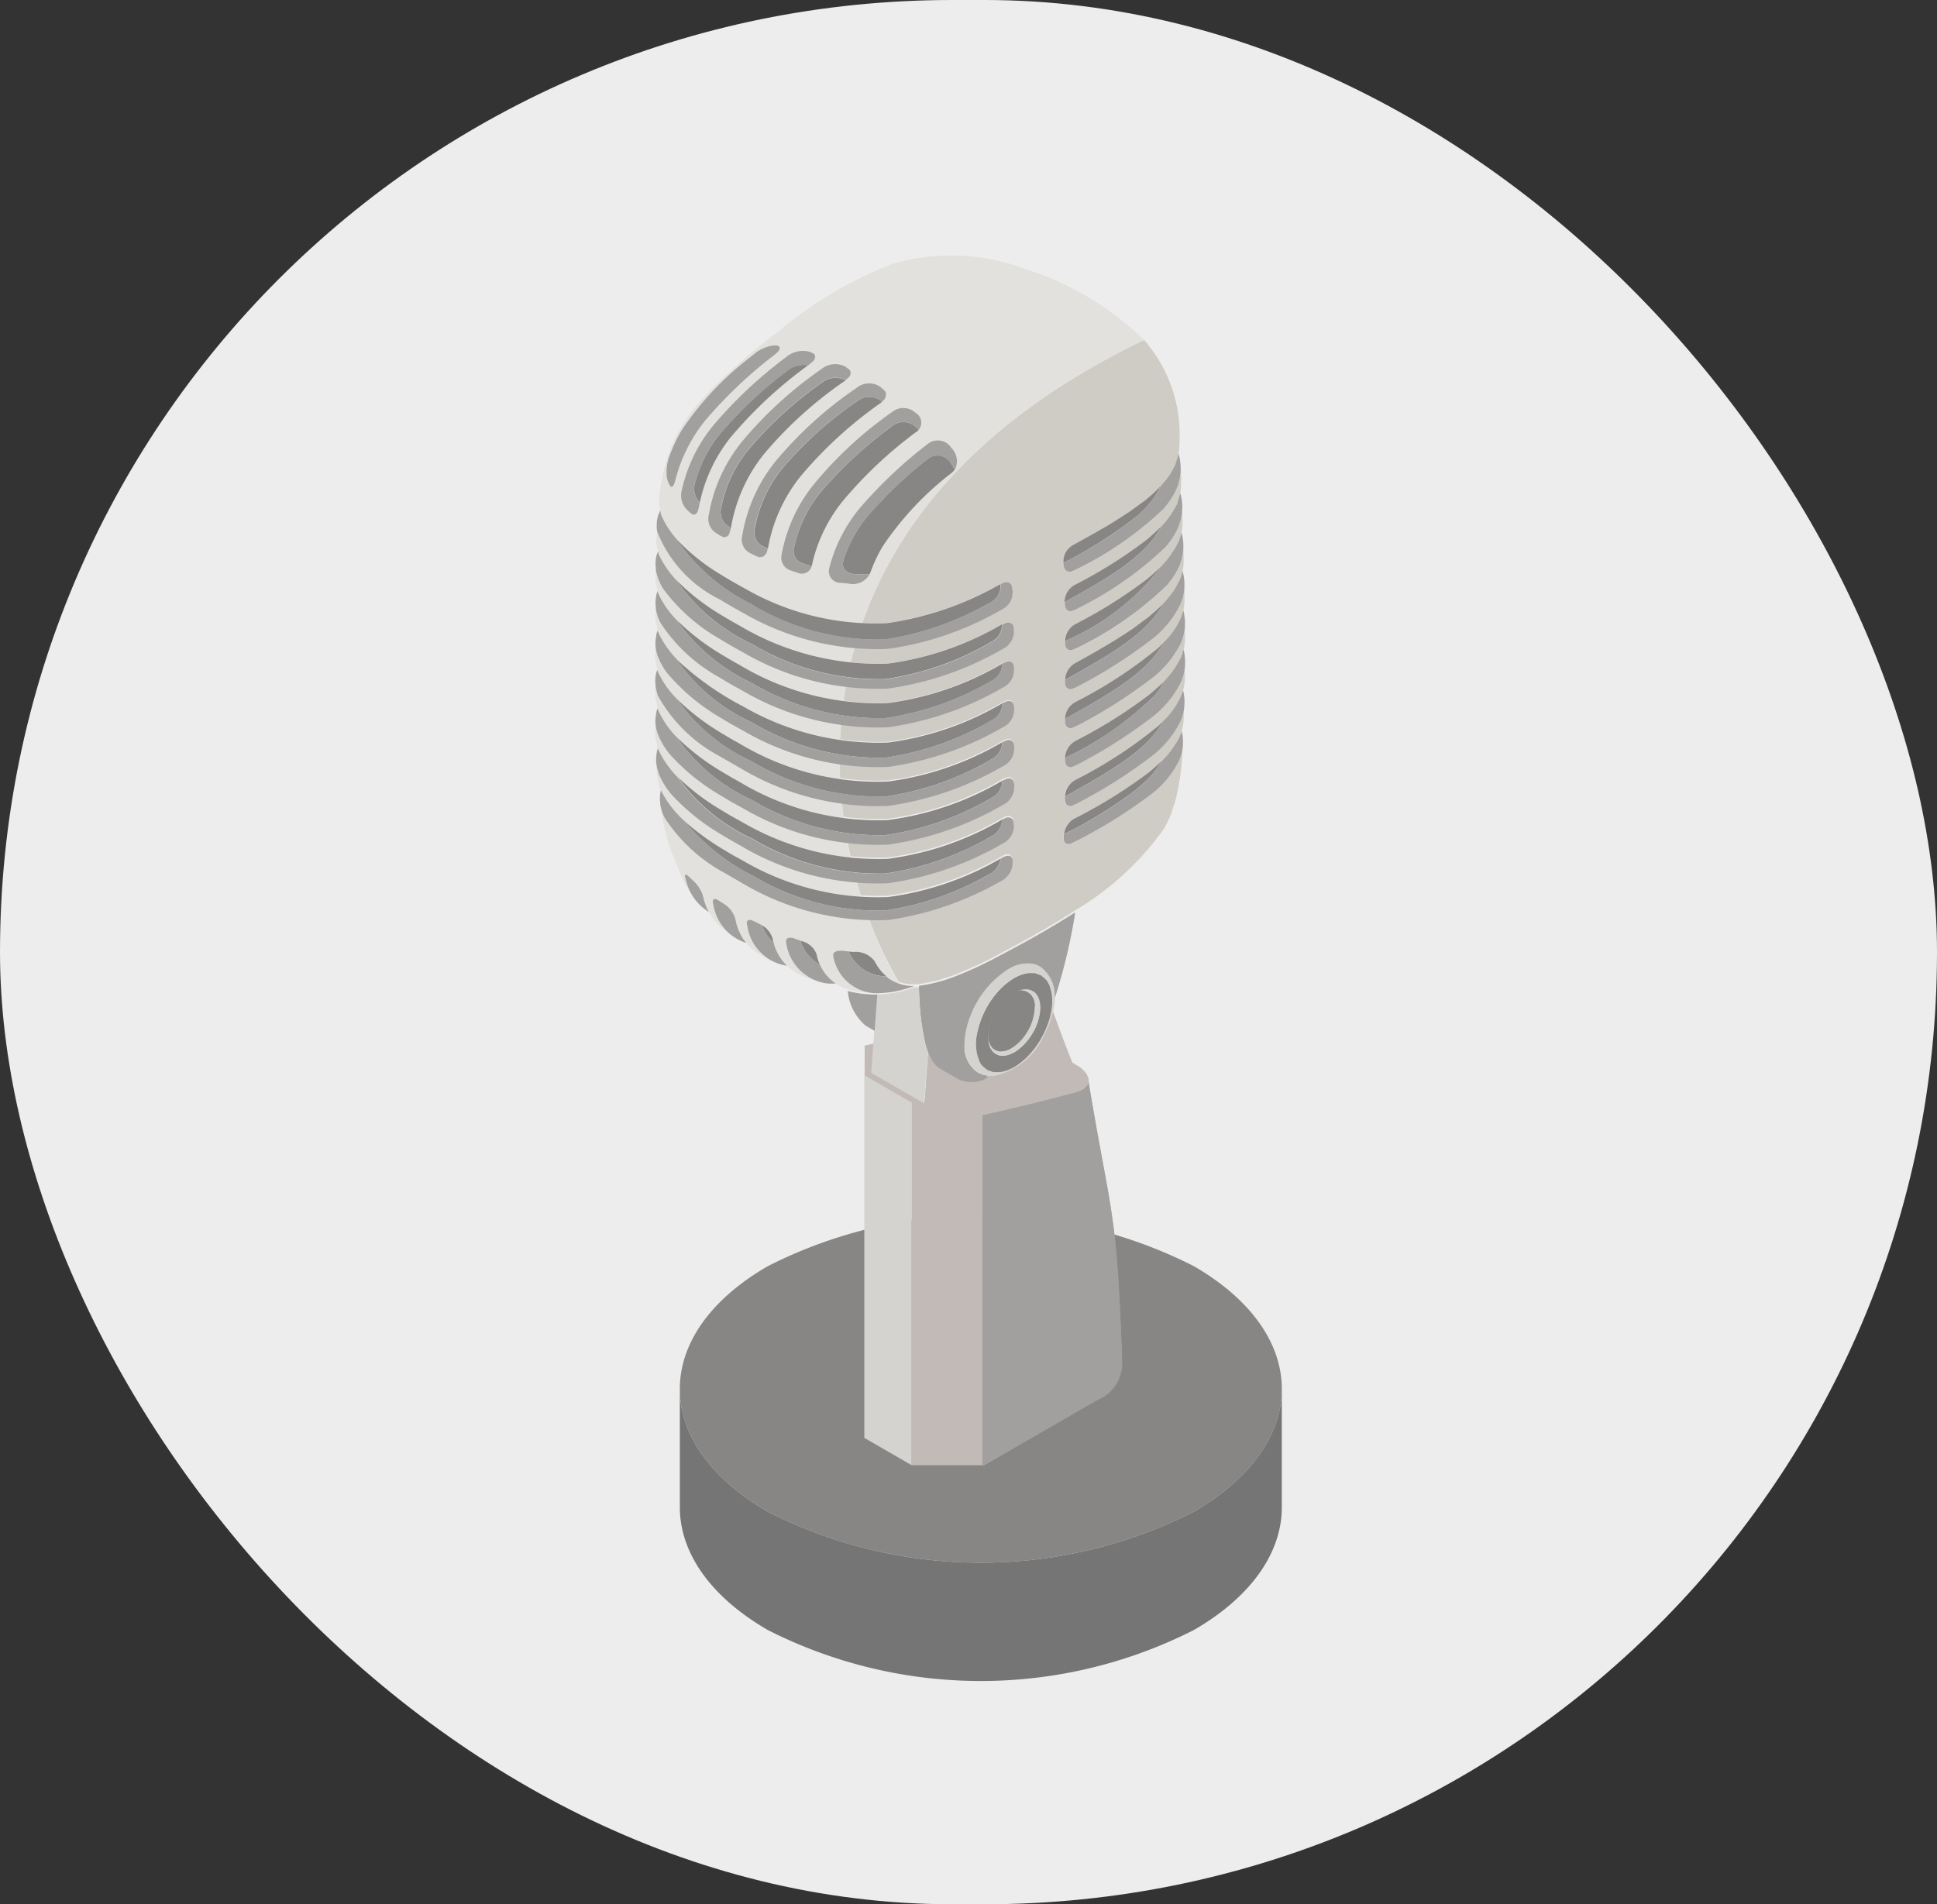 <svg xmlns="http://www.w3.org/2000/svg" width="60" height="59"><rect width="100%" height="100%" fill="#333333" stroke="none"/><defs><clipPath id="a"><path data-name="長方形 26372" fill="none" d="M0 0h19.412v44.167H0z"/></clipPath></defs><g data-name="グループ 61555" transform="translate(-2432 -140)"><rect data-name="長方形 26361" width="60" height="59" rx="29.5" transform="translate(2432 140)" fill="#ededed"/><g data-name="グループ 61763"><g data-name="グループ 61762" transform="translate(2452.294 147.916)" clip-path="url(#a)"><path data-name="パス 51265" d="M16.681 38.924c3.641-2.1 3.641-5.51 0-7.613a14.572 14.572 0 00-13.186 0c-3.641 2.1-3.641 5.51 0 7.613a14.572 14.572 0 0013.186 0" fill="#878685"/><path data-name="パス 51266" d="M.765 35.068v3.666c-.022 1.394.888 2.792 2.73 3.856a14.572 14.572 0 0013.186 0c1.8-1.038 2.709-2.4 2.73-3.757v-3.666c-.022 1.361-.932 2.718-2.73 3.757a14.572 14.572 0 01-13.186 0C1.653 37.86.742 36.462.765 35.068" fill="#757576"/><path data-name="パス 51267" d="M13.365 25.676l.042-.095v-.1c.719 4.36.894 3.932 1.06 8.846h-.002a1.2 1.2 0 01-.741 1.081l-3.583 2.068V26.588q1.448-.322 2.881-.705a.855.855 0 00.266-.123z" fill="#a2a09f"/><path data-name="パス 51268" d="M8.451 24.643a43.464 43.464 0 01-.06-.177 7.388 7.388 0 01-.189-1.255 12.352 12.352 0 01-.028-.584 4.8 4.8 0 001.032-.258 11.834 11.834 0 001.253-.562c.013 0 .01 0 .046-.026.766-.4 1.653-.878 2.5-1.428a17.476 17.476 0 01-.628 2.622 1.1 1.1 0 00-.476-1l-.134-.058a1.1 1.1 0 00-.829.154 2.936 2.936 0 00-1.175 1.456 2.566 2.566 0 00-.183.892.971.971 0 00.4.884.8.8 0 00.353.107 1 1 0 01-.931.08l-.608-.351-.1-.076-.108-.133a1.721 1.721 0 01-.137-.287" fill="#a2a09f"/><path data-name="パス 51269" d="M10.315 24.173a.854.854 0 00.07.386l.067.1.087.074.1.046a.55.55 0 00.246 0 .965.965 0 00.273-.117 1.7 1.7 0 00.5-.524 1.724 1.724 0 00.276-.865.9.9 0 00-.046-.286.521.521 0 00-.134-.2l-.1-.06-.111-.031a.709.709 0 00-.392.088l-.029.018a1.558 1.558 0 00-.489.464 1.911 1.911 0 00-.3.694c-.011.084-.02.151-.024.212m1.97-1.346l.019.236a2.178 2.178 0 01-.083.549 2.94 2.94 0 01-.451.9s-.056.077-.211.248a2.17 2.17 0 01-.434.346 1.258 1.258 0 01-.434.155h-.211l-.189-.068c-.184-.155-.137-.108-.213-.213a1.332 1.332 0 01-.112-.809 2.754 2.754 0 01.725-1.436 2.175 2.175 0 01.434-.346 1.256 1.256 0 01.434-.155h.211l.188.068c.188.158.172.133.263.31z" fill="#878685"/><path data-name="パス 51270" d="M11.13 22.802a.443.443 0 01.625.47 1.555 1.555 0 01-.272.809 1.42 1.42 0 01-.483.46.612.612 0 01-.365.074l-.1-.035-.085-.064a.562.562 0 01-.135-.345c0-.06.013-.127.024-.211a1.913 1.913 0 01.3-.694 1.558 1.558 0 01.489-.464" fill="#878685"/><path data-name="パス 51271" d="M10.688 25.259a1.259 1.259 0 00.434-.155 2.175 2.175 0 00.434-.346c.155-.171.211-.248.211-.248a2.939 2.939 0 00.451-.9 2.177 2.177 0 00.083-.549l-.019-.236-.063-.217c-.09-.177-.075-.152-.263-.31l-.188-.068h-.211a1.256 1.256 0 00-.434.155 2.177 2.177 0 00-.434.346 2.753 2.753 0 00-.725 1.436 1.332 1.332 0 00.112.809c.076.106.029.058.213.213l.189.068zm1.309-1.011a2.179 2.179 0 01-1.5 1.167h-.156a.8.8 0 01-.353-.107.971.971 0 01-.4-.884 2.566 2.566 0 01.183-.892 2.936 2.936 0 011.179-1.467 1.1 1.1 0 01.829-.154l.134.058a1.1 1.1 0 01.476 1 2.9 2.9 0 01-.055.448 3.036 3.036 0 01-.324.824" fill="#d5d3d0"/><path data-name="パス 51272" d="M10.449 24.517l.085.064.1.035a.612.612 0 00.365-.074 1.421 1.421 0 00.483-.46 1.554 1.554 0 00.275-.808.442.442 0 00-.625-.47l.029-.019a.709.709 0 01.392-.088l.111.031.1.06a.52.52 0 01.134.2.9.9 0 01.046.286 1.725 1.725 0 01-.276.865 1.7 1.7 0 01-.5.524.963.963 0 01-.273.117.55.55 0 01-.246 0l-.1-.046-.087-.074-.067-.1a.854.854 0 01-.07-.386.562.562 0 00.135.345" fill="#d5d3d0"/><path data-name="パス 51273" d="M13.371 25.372a.894.894 0 00-.322-.291l-.124-.072q-.316-.787-.6-1.585a3.036 3.036 0 01-.324.824 2.179 2.179 0 01-1.5 1.167h-.156a1 1 0 01-.931.08l-.608-.351-.1-.076-.108-.133a1.716 1.716 0 01-.137-.287l-.114 1.587-1.637-.945.063-.875-.282.065v.885l1.464.845.386.067 1.811.316q1.448-.322 2.881-.705a.853.853 0 00.266-.123l.081-.083.042-.095v-.1z" fill="#c2bab6"/><path data-name="パス 51274" d="M10.139 26.588V37.48h-2.2V26.205l.386.067z" fill="#c2bab6"/><path data-name="パス 51275" d="M7.943 26.204v11.275l-1.464-.845V25.359z" fill="#d5d3d0"/><path data-name="パス 51276" d="M13.365 25.716l.042-.095v-.1c.719 4.36.894 3.932 1.06 8.846h-.002a1.2 1.2 0 01-.741 1.081l-3.583 2.068V26.628q1.448-.322 2.881-.705a.852.852 0 00.266-.123z" fill="#a2a09f"/><path data-name="パス 51277" d="M8.451 24.683a43.464 43.464 0 01-.06-.177 7.388 7.388 0 01-.189-1.255 12.352 12.352 0 01-.028-.584 4.8 4.8 0 001.032-.258 11.822 11.822 0 001.253-.562c.013 0 .01 0 .046-.026.766-.4 1.653-.878 2.5-1.428a17.476 17.476 0 01-.628 2.622 1.1 1.1 0 00-.476-1l-.134-.058a1.1 1.1 0 00-.829.154 2.936 2.936 0 00-1.179 1.467 2.566 2.566 0 00-.183.892.971.971 0 00.4.884.8.8 0 00.353.107 1 1 0 01-.931.08l-.608-.351-.1-.076-.108-.133a1.721 1.721 0 01-.137-.287" fill="#a2a09f"/><path data-name="パス 51278" d="M10.315 24.213a.853.853 0 00.07.386l.067.1.087.074.1.046a.549.549 0 00.246 0 .964.964 0 00.273-.117 1.7 1.7 0 00.5-.524 1.724 1.724 0 00.276-.865.9.9 0 00-.046-.286.52.52 0 00-.134-.2l-.1-.06-.111-.031a.709.709 0 00-.392.088l-.029.019a1.556 1.556 0 00-.489.464 1.911 1.911 0 00-.3.694c-.011.084-.02.151-.024.212m1.97-1.346l.019.236a2.178 2.178 0 01-.083.549 2.941 2.941 0 01-.451.9s-.056.077-.211.248a2.175 2.175 0 01-.434.346 1.261 1.261 0 01-.434.155h-.211l-.189-.068c-.184-.155-.137-.108-.213-.213a1.332 1.332 0 01-.112-.809 2.754 2.754 0 01.725-1.436 2.178 2.178 0 01.434-.346 1.257 1.257 0 01.434-.155h.211l.188.068c.188.158.172.133.263.31z" fill="#878685"/><path data-name="パス 51279" d="M11.13 22.843a.443.443 0 01.625.47 1.555 1.555 0 01-.272.809 1.421 1.421 0 01-.483.46.612.612 0 01-.365.074l-.1-.035-.085-.064a.562.562 0 01-.135-.345c0-.06.013-.127.024-.211a1.913 1.913 0 01.3-.694 1.558 1.558 0 01.489-.464" fill="#878685"/><path data-name="パス 51280" d="M13.371 25.412a.894.894 0 00-.322-.291l-.124-.072q-.316-.788-.6-1.585a3.036 3.036 0 01-.324.824 2.18 2.18 0 01-1.5 1.167h-.156a1 1 0 01-.931.08l-.608-.351-.1-.076-.108-.133a1.716 1.716 0 01-.137-.287l-.114 1.587-1.637-.945.063-.875-.282.065v.885l1.464.845.386.067 1.811.316q1.448-.322 2.881-.705a.856.856 0 00.266-.123l.081-.083.042-.095v-.1z" fill="#c2bab6"/><path data-name="パス 51281" d="M8.387 24.506a7.385 7.385 0 01-.189-1.255 13.856 13.856 0 01-.028-.584 1.689 1.689 0 01-.158.008 3.353 3.353 0 01-1.143.223l-.061.851-.02.277-.031.424-.063.875 1.637.945.114-1.587a43.464 43.464 0 01-.06-.177" fill="#d5d3d0"/><path data-name="パス 51282" d="M6.834 22.9h-.086l-.129-.01a2.737 2.737 0 01-.476-.061 1.306 1.306 0 01-.177-.042 1.592 1.592 0 00.556 1.077l.277.16.02-.277.061-.851h-.046" fill="#a2a09f"/><path data-name="パス 51283" d="M13.033 15.035a15.357 15.357 0 002.277-1.43c.187-.16.326-.282.446-.4a3 3 0 00.527-.738 1.512 1.512 0 00.087-.255 1.5 1.5 0 00.042-.391v-.386a1.57 1.57 0 01-.133.589 3.133 3.133 0 01-.966 1.134 15.3 15.3 0 01-2.28 1.433l-.139.057-.087-.007-.066-.046-.039-.087-.008-.113v-.033a.613.613 0 01.339-.534 13.885 13.885 0 002.569-1.684l.158-.163a2.435 2.435 0 00.509-.714 1.528 1.528 0 00.129-.663l-.006-.318a1.545 1.545 0 01-.134.542 3.117 3.117 0 01-.964 1.133 15.192 15.192 0 01-2.264 1.423l-.139.057-.087-.006-.066-.046-.04-.087-.008-.113v-.033a.613.613 0 01.339-.534c.731-.409.463-.255 1.174-.674l.557-.358.514-.379c.234-.2.348-.3.46-.417.092-.1.182-.211.336-.41l.168-.308a1.57 1.57 0 00.1-.3 1.55 1.55 0 00.032-.379 89.171 89.171 0 01-.01-.365 1.586 1.586 0 01-.132.611 2.48 2.48 0 01-.379.583 10.683 10.683 0 01-2.818 1.956l-.139.057-.087-.006-.066-.046-.039-.087-.008-.113v-.033a.613.613 0 01.339-.535 14.7 14.7 0 002.219-1.4c.195-.169.338-.294.459-.42a2.984 2.984 0 00.495-.708 1.646 1.646 0 00.1-.311 1.616 1.616 0 00.031-.4c-.007-.207 0-.155-.012-.348a1.594 1.594 0 01-.134.62 2.5 2.5 0 01-.383.588 11 11 0 01-2.777 1.928l-.139.057-.087-.007-.067-.047-.041-.088-.009-.114v-.025a.606.606 0 01.333-.546 14.409 14.409 0 002.2-1.383c.2-.172.343-.3.465-.426a2.993 2.993 0 00.477-.688c.054-.185.083-.275.1-.339a1.682 1.682 0 00.028-.4h.007c0-.073 0-.012-.013-.36a1.627 1.627 0 01-.14.66 2.523 2.523 0 01-.39.591 10.6 10.6 0 01-2.744 1.893l-.141.057-.089-.008-.07-.048-.044-.09-.013-.116a.1.1 0 010-.011.583.583 0 01.32-.568c1.081-.6 1.075-.6 1.695-1l.5-.367a5.29 5.29 0 00.471-.428c.081-.089.166-.194.3-.368l.166-.3c.062-.205.093-.292.109-.359a2.468 2.468 0 00.03-.425 4.432 4.432 0 00-1.094-3.091l-.006-.006c-5.053 2.428-7.618 5.6-8.725 8.767q.375.019.753 0a9.837 9.837 0 003.525-1.214l.145-.053.076.006.067.036.041.048.026.064.014.114a.575.575 0 01-.326.573 9.688 9.688 0 01-3.55 1.226 8.272 8.272 0 01-1.018-.025q-.061.222-.114.443a8.393 8.393 0 001.139.039 9.421 9.421 0 003.545-1.222l.014-.008.142-.055h.074l.065.033.039.047.023.062.009.112a.6.6 0 01-.34.565 9.789 9.789 0 01-3.566 1.232 8.251 8.251 0 01-1.3-.052q-.038.219-.068.437a8.3 8.3 0 001.368.061 9.425 9.425 0 003.546-1.221l.021-.012.147-.056h.073l.063.035.035.046a.365.365 0 01.027.168.6.6 0 01-.344.562 9.79 9.79 0 01-3.568 1.233 8.255 8.255 0 01-1.449-.072q-.018.226-.027.45a8.358 8.358 0 001.476.079 9.415 9.415 0 003.546-1.22l.022-.013.147-.056h.073l.063.035.035.046a.369.369 0 01.027.168.6.6 0 01-.345.562 9.784 9.784 0 01-3.567 1.233 8.251 8.251 0 01-1.488-.077q0 .225.013.447a8.3 8.3 0 001.468.075h.006a9.414 9.414 0 003.546-1.221l.022-.013.147-.056h.073l.063.035.035.046a.371.371 0 01.027.169.6.6 0 01-.345.562 9.785 9.785 0 01-3.567 1.233 8.275 8.275 0 01-1.418-.068q.022.221.051.438a8.288 8.288 0 001.366.061 9.414 9.414 0 003.546-1.22l.022-.013.146-.056h.073l.063.035.035.046a.366.366 0 01.027.17.606.606 0 01-.345.562 9.787 9.787 0 01-3.567 1.233 8.26 8.26 0 01-1.242-.046q.043.228.092.45a8.35 8.35 0 001.149.039 9.419 9.419 0 003.539-1.217l.027-.016.122-.051.065-.006.058.016.048.036.031.054.016.148a.611.611 0 01-.353.557 9.784 9.784 0 01-3.554 1.228 7.3 7.3 0 01-.953 0q.06.214.125.422a8.273 8.273 0 00.829.011 9.408 9.408 0 003.486-1.191l.052-.03a.459.459 0 01.161-.058h.055l.047.022.036.037.021.05.006.133a.642.642 0 01-.374.545 9.8 9.8 0 01-3.49 1.2q-.291.012-.58 0a12.227 12.227 0 00.924 1.963 1.385 1.385 0 00.464.075c.052 0 .1 0 .158-.008a4.8 4.8 0 001.032-.258 11.82 11.82 0 001.253-.562c.013 0 .01 0 .046-.026.766-.4 1.653-.878 2.5-1.428a9.009 9.009 0 002.784-2.567l.193-.4.062-.2.037-.13v.049a7.661 7.661 0 00.267-1.919 1.425 1.425 0 01-.127.535 3 3 0 01-.939 1.092 15.155 15.155 0 01-2.313 1.425l-.139.057h-.084l-.061-.043-.033-.083v-.11a.507.507 0 01.005-.06.644.644 0 01.352-.5 15.39 15.39 0 002.262-1.405 8.57 8.57 0 00.4-.353 2.906 2.906 0 00.582-.787 1.395 1.395 0 00.126-.573l.013-.456a1.5 1.5 0 01-.131.58 3.1 3.1 0 01-.961 1.127 15.274 15.274 0 01-2.284 1.43l-.139.058-.086-.006-.065-.045-.037-.086-.006-.112a.329.329 0 010-.04.619.619 0 01.341-.525 13.942 13.942 0 002.594-1.701l.123-.127a2.484 2.484 0 00.546-.751 1.461 1.461 0 00.129-.615v-.406a1.576 1.576 0 01-.133.575 3.132 3.132 0 01-.967 1.134 15.348 15.348 0 01-2.284 1.435l-.139.057-.087-.007-.066-.046-.04-.087-.007-.113v-.033a.613.613 0 01.339-.535" fill="#ceccc4"/><path data-name="パス 51284" d="M2.712 15.933l-.07-.04-.648-.374a4.7 4.7 0 01-1.91-1.88l-.065-.244c0-.071-.008-.119-.011-.154v.43H.01v.044l.07.309.014.064a2.912 2.912 0 00.563.824 7.423 7.423 0 001.416 1.086l.277.164.284.16a8.3 8.3 0 003.208 1.109q-.029-.217-.051-.438a8.271 8.271 0 01-3.079-1.06" fill="#e3e1dd"/><path data-name="パス 51285" d="M2.729 17.136l-.382-.212-.351-.21a6.541 6.541 0 01-1.494-1.199 2.257 2.257 0 01-.421-.681 1.188 1.188 0 01-.075-.4H.002v.483l.077.354v.011a3.056 3.056 0 00.6.874 7.31 7.31 0 001.306 1l.35.21.382.212a8.344 8.344 0 003.328 1.08q-.049-.222-.092-.45a8.253 8.253 0 01-3.238-1.074" fill="#e3e1dd"/><path data-name="パス 51286" d="M2.729 14.734l-.382-.212-.347-.21a6.35 6.35 0 01-1.63-1.374 2.148 2.148 0 01-.282-.508 1.193 1.193 0 01-.075-.4H0v.489l.072.32.012.053a2.922 2.922 0 00.58.838 7.549 7.549 0 001.4 1.072l.276.164.284.16a8.3 8.3 0 003.109 1.1q-.01-.222-.013-.447a8.253 8.253 0 01-2.992-1.042" fill="#e3e1dd"/><path data-name="パス 51287" d="M2.704 19.456l-.561-.324a5.093 5.093 0 01-1.857-1.714 1.537 1.537 0 01-.131-.395 8.186 8.186 0 00.3 1.324v.006l.053.139a5.557 5.557 0 01.226.546 2 2 0 00.154.353 4.034 4.034 0 00.278.457 1.6 1.6 0 01-.216-.513l-.018-.06-.008-.052.014-.044h.024l.025.011.087.077.11.105a1.05 1.05 0 01.308.5 1.723 1.723 0 00.52.912 2.952 2.952 0 00.392.3 1.486 1.486 0 01-.6-.975.232.232 0 01-.009-.149l.031-.026h.049l.061.025.061.039.137.09a.791.791 0 01.353.472 1.588 1.588 0 00.689 1.059l.395.229.077.018a1.46 1.46 0 01-.793-1.1l-.016-.072v-.056l.021-.037.033-.019.042-.005c.063.011.029 0 .152.054l.157.079a.715.715 0 01.066.033.707.707 0 01.33.415c.007.04.015.08.025.119a1.558 1.558 0 00.826 1.015 2.714 2.714 0 00.488.172 1.473 1.473 0 01-.915-1.128l-.013-.123.024-.042.042-.027.05-.01a.485.485 0 01.179.039l.154.052.031.01a.654.654 0 01.468.406 1.392 1.392 0 00.963 1.094 1.316 1.316 0 00.177.042 2.737 2.737 0 00.476.061l.129.01h.026a1.386 1.386 0 01-1.243-1.089l-.019-.1.014-.043.033-.029.055-.029a.637.637 0 01.284-.005l.1.011.148.016a.73.73 0 01.663.293 1.5 1.5 0 00.357.46l.057.056a1.416 1.416 0 00.333.17 12.231 12.231 0 01-.924-1.963 8.149 8.149 0 01-3.924-1.139" fill="#e3e1dd"/><path data-name="パス 51288" d="M2.644 18.284l-.284-.16-.276-.164a6.76 6.76 0 01-1.535-1.215 2.293 2.293 0 01-.436-.692 1.624 1.624 0 01-.083-.386c.015.285.009.19.027.453l.076.361.04.086a3.191 3.191 0 00.718.943 8.257 8.257 0 001.133.839l.35.21.382.212a8.274 8.274 0 003.624 1.096q-.065-.207-.125-.422a9.074 9.074 0 01-3.611-1.162" fill="#e3e1dd"/><path data-name="パス 51289" d="M15.146 2.621a9.211 9.211 0 00-3.676-2.2l-.266-.093a6.517 6.517 0 00-3.788-.09 12.4 12.4 0 00-3.628 2.139 18.681 18.681 0 00-2.124 1.848c0-.013-.358.4-.366.411a4.791 4.791 0 00-.829 1.382 6.082 6.082 0 00-.106.294 6.626 6.626 0 00-.247 1.255h.008l-.012.113.043.216.028.141a2.861 2.861 0 00.464.732 6.365 6.365 0 001.385 1.115l.079.049.276.164.284.16.092.05a8.079 8.079 0 003.655 1.081c1.114-3.163 3.675-6.339 8.728-8.767" fill="#e3e1dd"/><path data-name="パス 51290" d="M2.724 13.51l-.378-.21-.355-.212a5.144 5.144 0 01-1.837-1.713 1.633 1.633 0 01-.136-.411c0-.071-.008-.118-.01-.154v.456h.001v.037l.069.319.01.046a3.078 3.078 0 00.567.832 9.109 9.109 0 001.979 1.421l.081.04a8.369 8.369 0 003.02 1.049q.01-.224.027-.45a8.261 8.261 0 01-3.034-1.05" fill="#e3e1dd"/><path data-name="パス 51291" d="M2.728 12.303l-.38-.211-.353-.212a5.666 5.666 0 01-1.743-1.543 1.661 1.661 0 01-.229-.58c0-.079-.008-.129-.011-.165v.455H.011v.043l.069.307.015.065a2.888 2.888 0 00.557.815 7.421 7.421 0 001.421 1.094l.276.164.284.16a8.3 8.3 0 003.209 1.111q.03-.218.068-.437a8.251 8.251 0 01-3.18-1.067" fill="#e3e1dd"/><path data-name="パス 51292" d="M2.741 11.084l-.092-.05-.284-.16-.277-.164-.079-.049A3.968 3.968 0 01.061 8.552v-.009l-.033.341.063.282.02.09a3.055 3.055 0 00.531.786 7.047 7.047 0 001.438 1.117l.276.164.284.16a8.394 8.394 0 003.424 1.127q.052-.221.114-.443a8.282 8.282 0 01-3.437-1.083" fill="#e3e1dd"/><path data-name="パス 51293" d="M15.755 13.203l-.1.185-.162.222a10.1 10.1 0 01-2.8 1.959.613.613 0 01.339-.535 15.357 15.357 0 002.277-1.43c.187-.16.326-.282.446-.4" fill="#878685"/><path data-name="パス 51294" d="M15.277 11.205c.234-.2.349-.3.46-.417-.529.962-1.652 1.58-3.04 2.362a.613.613 0 01.339-.534c.731-.409.463-.255 1.174-.674l.557-.358z" fill="#878685"/><path data-name="パス 51295" d="M13.032 13.827a13.888 13.888 0 002.569-1.684l.158-.163c-.5.928-1.59 1.551-3.064 2.38a.613.613 0 01.339-.534" fill="#878685"/><path data-name="パス 51296" d="M13.031 16.242a13.94 13.94 0 002.579-1.689l.123-.127c-.49.921-1.7 1.586-3.041 2.34a.619.619 0 01.341-.525" fill="#878685"/><path data-name="パス 51297" d="M15.166 7.595a5.285 5.285 0 00.471-.428v.02a2.728 2.728 0 01-.758.924 14.6 14.6 0 01-2.231 1.416.583.583 0 01.32-.568c1.081-.6 1.075-.6 1.695-1z" fill="#878685"/><path data-name="パス 51298" d="M15.672 15.678a2.4 2.4 0 01-.478.613l-.313.273a14 14 0 01-2.219 1.369.644.644 0 01.352-.5 15.382 15.382 0 002.262-1.405 8.57 8.57 0 00.4-.353" fill="#878685"/><path data-name="パス 51299" d="M15.252 10.014c.195-.169.338-.294.459-.42a7.5 7.5 0 01-3.014 2.352.614.614 0 01.339-.535 14.7 14.7 0 002.219-1.4" fill="#878685"/><path data-name="パス 51300" d="M15.218 8.813c.2-.172.343-.3.465-.426-.514.992-1.815 1.689-3 2.355a.605.605 0 01.333-.546 14.413 14.413 0 002.2-1.383" fill="#878685"/><path data-name="パス 51301" d="M3.015 10.823A6.083 6.083 0 01.646 8.771a6.362 6.362 0 001.386 1.114l.079.049.276.164.284.16.092.05a8.078 8.078 0 004.409 1.084 9.836 9.836 0 003.525-1.214v.006a.572.572 0 01-.326.573A9.281 9.281 0 017.109 11.9a7.55 7.55 0 01-4.1-1.073" fill="#878685"/><path data-name="パス 51302" d="M10.695 18.688a.619.619 0 01-.365.492 9.088 9.088 0 01-3.2 1.114 7.5 7.5 0 01-4.056-1.05 6.668 6.668 0 01-2.183-1.733 8.264 8.264 0 001.133.839l.351.21.382.212a8.274 8.274 0 004.452 1.106 9.408 9.408 0 003.486-1.191" fill="#878685"/><path data-name="パス 51303" d="M10.754 12.645a.6.6 0 01-.345.54 9.092 9.092 0 01-3.278 1.149 7.709 7.709 0 01-4.133-1.088A5.948 5.948 0 01.65 11.277a7.419 7.419 0 001.421 1.094l.276.164.284.16a8.3 8.3 0 004.577 1.172 9.426 9.426 0 003.546-1.221" fill="#878685"/><path data-name="パス 51304" d="M10.751 15.077a.6.6 0 01-.345.539 9.089 9.089 0 01-3.276 1.149 7.713 7.713 0 01-4.133-1.088 5.757 5.757 0 01-2.334-1.946 7.547 7.547 0 001.4 1.072l.276.164.284.16a8.3 8.3 0 004.578 1.172h.006a9.415 9.415 0 003.546-1.221" fill="#878685"/><path data-name="パス 51305" d="M10.754 16.271a.6.6 0 01-.345.539 9.082 9.082 0 01-3.278 1.149 7.709 7.709 0 01-4.133-1.088A5.726 5.726 0 01.654 14.91a7.426 7.426 0 001.416 1.086l.277.164.284.16a8.3 8.3 0 004.577 1.172 9.414 9.414 0 003.546-1.22" fill="#878685"/><path data-name="パス 51306" d="M9.28 6.632a.458.458 0 01-.106.112 9.569 9.569 0 00-2.123 2.264 4.5 4.5 0 00-.369.774.576.576 0 01-.038.086l-.14.016-.276-.01a.618.618 0 01-.242-.053.379.379 0 01-.131-.116l-.032-.068-.012-.072.027-.143a4.143 4.143 0 01.743-1.348A13.189 13.189 0 018.44 6.306a.482.482 0 01.732.15z" fill="#878685"/><path data-name="パス 51307" d="M8.076 5.475a13.21 13.21 0 00-2.247 2.112 4.8 4.8 0 00-.967 1.978.287.287 0 01-.008.05h-.009l-.052-.007-.189-.06a.406.406 0 01-.3-.506 4.058 4.058 0 01.816-1.7 12.846 12.846 0 012.222-2.056.547.547 0 01.732.031l.081.085.006.005a.338.338 0 01-.087.07" fill="#878685"/><path data-name="パス 51308" d="M6.804 21.873a1.5 1.5 0 00.357.46 1.261 1.261 0 01-1.168-.77l.148.016a.731.731 0 01.663.293" fill="#878685"/><path data-name="パス 51309" d="M6.978 4.493l.05.039-.05.043a12.9 12.9 0 00-2.47 2.262 4.907 4.907 0 00-1.015 2.249l-.158-.079a.462.462 0 01-.25-.532 4.1 4.1 0 01.839-1.857 11.55 11.55 0 012.326-2.1.613.613 0 01.732-.025" fill="#878685"/><path data-name="パス 51310" d="M4.532 21.241a.654.654 0 01.468.406 1.379 1.379 0 00.1.321 1.249 1.249 0 01-.6-.737z" fill="#878685"/><path data-name="パス 51311" d="M3.666 21.283a1.179 1.179 0 01-.356-.531.707.707 0 01.33.415c.007.04.015.08.025.119" fill="#878685"/><path data-name="パス 51312" d="M2.631 13.923l.081.04a8.366 8.366 0 004.5 1.128 9.415 9.415 0 003.546-1.22.6.6 0 01-.345.538 9.087 9.087 0 01-3.278 1.15 7.712 7.712 0 01-4.132-1.088 5.724 5.724 0 01-2.348-1.969 9.109 9.109 0 001.979 1.421" fill="#878685"/><path data-name="パス 51313" d="M5.88 3.859l.011.013-.011.01A12.491 12.491 0 003.364 6.16a4.964 4.964 0 00-1.017 2.282l-.1-.07a.516.516 0 01-.2-.56 4.046 4.046 0 01.829-1.777 11.856 11.856 0 012.276-2.086.681.681 0 01.732-.089" fill="#878685"/><path data-name="パス 51314" d="M2.361 5.604a4.89 4.89 0 00-.978 2.052l-.034-.036a.629.629 0 01-.1-.617 3.989 3.989 0 01.772-1.489 12.613 12.613 0 012.032-1.915.79.79 0 01.684-.195 13.36 13.36 0 00-2.373 2.2" fill="#878685"/><path data-name="パス 51315" d="M2.998 12.04a5.984 5.984 0 01-2.359-2 7.046 7.046 0 001.438 1.117l.276.164.284.16a8.4 8.4 0 004.562 1.165 9.421 9.421 0 003.545-1.222.592.592 0 01-.34.551 9.075 9.075 0 01-3.277 1.149 7.7 7.7 0 01-4.131-1.087" fill="#878685"/><path data-name="パス 51316" d="M.692 16.153a7.31 7.31 0 001.306 1l.351.21.382.212a8.344 8.344 0 004.478 1.118 9.419 9.419 0 003.539-1.217.613.613 0 01-.352.529 9.083 9.083 0 01-3.265 1.143 7.675 7.675 0 01-4.121-1.081 5.778 5.778 0 01-2.318-1.919z" fill="#878685"/><path data-name="パス 51317" d="M16.415 12.653a1.576 1.576 0 01-.133.575 3.132 3.132 0 01-.967 1.134 15.331 15.331 0 01-2.284 1.435l-.139.057-.087-.007-.066-.046-.04-.087-.007-.113v-.033a10.1 10.1 0 002.8-1.959l.162-.222.1-.185a3 3 0 00.527-.738 1.514 1.514 0 00.087-.255 1.582 1.582 0 01.046.442" fill="#a2a09f"/><path data-name="パス 51318" d="M16.412 11.433a1.57 1.57 0 01-.133.589 3.132 3.132 0 01-.966 1.134 15.3 15.3 0 01-2.28 1.433l-.139.057-.087-.007-.066-.046-.039-.087-.008-.113v-.033c1.473-.83 2.569-1.452 3.064-2.38a2.435 2.435 0 00.509-.714 1.5 1.5 0 00.092-.279 1.558 1.558 0 01.051.447" fill="#a2a09f"/><path data-name="パス 51319" d="M16.395 10.284a1.545 1.545 0 01-.134.542 3.117 3.117 0 01-.964 1.133 15.191 15.191 0 01-2.264 1.423l-.139.057-.087-.006-.066-.046-.04-.087-.008-.113v-.033c1.389-.782 2.512-1.4 3.04-2.362.092-.1.182-.211.336-.41l.168-.308a1.576 1.576 0 00.1-.3 1.539 1.539 0 01.055.515" fill="#a2a09f"/><path data-name="パス 51320" d="M16.353 13.472a1.5 1.5 0 01-.087.972 3.1 3.1 0 01-.961 1.127 15.279 15.279 0 01-2.284 1.43l-.139.058-.086-.006-.065-.045-.037-.086-.006-.112a.335.335 0 010-.04c1.344-.754 2.55-1.419 3.041-2.34a2.484 2.484 0 00.546-.751 1.433 1.433 0 00.074-.2" fill="#a2a09f"/><path data-name="パス 51321" d="M16.362 9.025a1.586 1.586 0 01-.132.611 2.481 2.481 0 01-.379.583 10.684 10.684 0 01-2.818 1.956l-.139.057-.087-.006-.066-.046-.039-.087-.008-.113v-.033a7.5 7.5 0 003.014-2.352 2.983 2.983 0 00.495-.708 1.647 1.647 0 00.1-.311 1.57 1.57 0 01.058.45" fill="#a2a09f"/><path data-name="パス 51322" d="M16.313 14.74a1.432 1.432 0 01-.09.921 3 3 0 01-.939 1.092 15.156 15.156 0 01-2.313 1.425l-.139.057h-.084l-.061-.043-.033-.083v-.11a.51.51 0 01.005-.06 14 14 0 002.219-1.369l.313-.273a2.4 2.4 0 00.478-.613 2.906 2.906 0 00.582-.787 1.382 1.382 0 00.059-.152" fill="#a2a09f"/><path data-name="パス 51323" d="M16.325 7.823v.006a1.594 1.594 0 01-.134.62 2.5 2.5 0 01-.383.588 11 11 0 01-2.777 1.928l-.139.057-.087-.007-.067-.047-.041-.088-.009-.114v-.025c1.181-.666 2.482-1.363 3-2.355a2.992 2.992 0 00.477-.688c.054-.185.083-.275.1-.339a1.591 1.591 0 01.065.463" fill="#a2a09f"/><path data-name="パス 51324" d="M16.28 6.586v.013a1.626 1.626 0 01-.14.66 2.521 2.521 0 01-.39.591 10.6 10.6 0 01-2.744 1.893l-.141.057-.089-.008-.07-.048-.044-.09-.013-.116a.1.1 0 010-.011 14.6 14.6 0 002.231-1.416 2.729 2.729 0 00.758-.924v-.02c.081-.089.166-.194.3-.368l.166-.3c.062-.205.093-.292.109-.359a1.612 1.612 0 01.065.443" fill="#a2a09f"/><path data-name="パス 51325" d="M11.072 18.845a.642.642 0 01-.374.545 9.8 9.8 0 01-3.49 1.2 8.149 8.149 0 01-4.5-1.136l-.561-.324A5.093 5.093 0 01.29 17.416a1.538 1.538 0 01-.131-.395v-.032a1.082 1.082 0 01.019-.422 3.192 3.192 0 00.718.943 6.667 6.667 0 002.183 1.733 7.5 7.5 0 004.056 1.05 9.087 9.087 0 003.2-1.114.618.618 0 00.365-.492l.052-.03a.46.46 0 01.161-.058h.055l.047.022.036.037.021.049z" fill="#a2a09f"/><path data-name="パス 51326" d="M11.057 10.277l.014.114a.575.575 0 01-.326.573 9.687 9.687 0 01-3.55 1.227 8.279 8.279 0 01-4.455-1.108l-.092-.05-.284-.16-.277-.164-.079-.049A3.968 3.968 0 01.06 8.551v-.009a1.183 1.183 0 01.023-.458l.073-.189.028.141a2.861 2.861 0 00.464.732 6.083 6.083 0 002.369 2.052 7.55 7.55 0 004.1 1.073 9.279 9.279 0 003.262-1.143.572.572 0 00.326-.573v-.006l.145-.053.076.006.067.036.041.048z" fill="#a2a09f"/><path data-name="パス 51327" d="M7.149 4.262v.075l-.021.077-.046.07-.059.05-.05-.04a.613.613 0 00-.732.025 11.55 11.55 0 00-2.326 2.1 4.1 4.1 0 00-.839 1.857.462.462 0 00.25.532l.158.079a.433.433 0 01-.053.163l-.059.061a.216.216 0 01-.1.035h-.058l-.108-.042-.156-.079a.468.468 0 01-.255-.529A4.964 4.964 0 013.73 6.375a12.221 12.221 0 012.516-2.278.613.613 0 01.732-.025l.14.125z" fill="#a2a09f"/><path data-name="パス 51328" d="M6.646 9.869a.59.59 0 01-.632.3l-.246-.027a.36.36 0 01-.374-.461 4.76 4.76 0 01.939-1.847 14.02 14.02 0 012.11-1.995.5.5 0 01.732.122.581.581 0 01.123.647l-.018.024-.105-.175a.482.482 0 00-.732-.15 13.19 13.19 0 00-1.859 1.768 4.143 4.143 0 00-.743 1.348l-.027.143.012.072.032.068a.379.379 0 00.131.116.618.618 0 00.242.053l.276.01z" fill="#a2a09f"/><path data-name="パス 51329" d="M6.05 3.589l.005.069-.014.053-.033.056-.117.1-.011-.013a.681.681 0 00-.732.089 11.858 11.858 0 00-2.276 2.086 4.047 4.047 0 00-.829 1.777.516.516 0 00.2.56l.1.07-.007.044-.046.159-.041.05-.048.029-.05.01-.052-.007-.1-.05-.127-.082a.517.517 0 01-.21-.555 4.9 4.9 0 011.015-2.251 12.357 12.357 0 012.47-2.262.68.68 0 01.732-.085l.139.1z" fill="#a2a09f"/><path data-name="パス 51330" d="M4.943 3.074l.015.056-.013.07-.046.07-.116.1-.048.035a.791.791 0 00-.684.2A12.615 12.615 0 002.019 5.52a3.989 3.989 0 00-.772 1.489.629.629 0 00.1.617l.034.036-.026.129c-.04.159-.027.12-.06.181l-.033.035-.04.02h-.043l-.052-.021-.06-.05-.108-.107a.63.63 0 01-.128-.6 4.758 4.758 0 01.967-1.98 13.555 13.555 0 012.25-2.114.812.812 0 01.732-.174l.12.054z" fill="#a2a09f"/><path data-name="パス 51331" d="M4.792 9.605l.052.007h.009a.32.32 0 01-.45.215l-.185-.062a.416.416 0 01-.3-.5 4.846 4.846 0 011-2.179 12.22 12.22 0 012.42-2.235.553.553 0 01.732.028.345.345 0 01.087.527l-.006-.005-.081-.085a.547.547 0 00-.732-.031 12.846 12.846 0 00-2.222 2.056 4.057 4.057 0 00-.816 1.7.406.406 0 00.3.506z" fill="#a2a09f"/><path data-name="パス 51332" d="M3.857 2.844v.046l-.023.052a.7.7 0 01-.151.146 13.959 13.959 0 00-2.112 2 4.836 4.836 0 00-.94 1.85c-.045.155-.039.154-.09.214l-.031.015-.031-.007-.061-.1-.048-.141a1.352 1.352 0 01.081-.723 4.52 4.52 0 01.382-.8A9.516 9.516 0 012.95 3.147c.07-.058.042-.035.125-.1a1.13 1.13 0 01.607-.26h.089l.058.021z" fill="#a2a09f"/><path data-name="パス 51333" d="M.012 9.592a1.112 1.112 0 01.032-.305l.046-.12.02.09a3.055 3.055 0 00.531.786 5.984 5.984 0 002.359 2 7.7 7.7 0 004.131 1.087 9.074 9.074 0 003.277-1.149.592.592 0 00.34-.551l.014-.008.142-.055h.074l.065.033.039.047.023.062.009.112a.6.6 0 01-.34.565 9.788 9.788 0 01-3.566 1.233 8.251 8.251 0 01-4.48-1.119l-.38-.211-.353-.212a5.666 5.666 0 01-1.743-1.544 1.661 1.661 0 01-.229-.58c0-.079-.008-.129-.011-.165" fill="#a2a09f"/><path data-name="パス 51334" d="M11.114 17.665a.612.612 0 01-.353.557 9.785 9.785 0 01-3.554 1.228 8.3 8.3 0 01-4.565-1.166l-.284-.16-.276-.164a6.761 6.761 0 01-1.535-1.215 2.294 2.294 0 01-.436-.692 1.621 1.621 0 01-.082-.386 1.467 1.467 0 01.034-.342l.022-.057v.011a3.057 3.057 0 00.6.874 5.778 5.778 0 002.318 1.919 7.676 7.676 0 004.121 1.081 9.084 9.084 0 003.265-1.143.613.613 0 00.352-.529l.027-.016.122-.051.065-.006.058.016.048.036.031.054z" fill="#a2a09f"/><path data-name="パス 51335" d="M7.131 15.559a9.087 9.087 0 003.278-1.15.6.6 0 00.345-.538l.022-.013.147-.056h.073l.063.035.035.046a.37.37 0 01.027.168.6.6 0 01-.345.562 9.785 9.785 0 01-3.567 1.233 8.253 8.253 0 01-4.48-1.119l-.382-.212-.351-.21a6.35 6.35 0 01-1.63-1.374 2.15 2.15 0 01-.282-.508 1.191 1.191 0 01-.075-.4v-.082l.035-.233.035-.091.01.046a3.08 3.08 0 00.567.832 5.724 5.724 0 002.343 1.976 7.712 7.712 0 004.132 1.088" fill="#a2a09f"/><path data-name="パス 51336" d="M.04 10.494l.036-.1.015.065a2.889 2.889 0 00.557.815 5.948 5.948 0 002.348 1.969 7.709 7.709 0 004.133 1.088 9.09 9.09 0 003.278-1.149.6.6 0 00.345-.54l.021-.012.147-.056h.073l.063.035.035.046a.365.365 0 01.027.168.6.6 0 01-.344.562 9.79 9.79 0 01-3.568 1.233 8.26 8.26 0 01-4.484-1.122l-.378-.21-.355-.212a5.144 5.144 0 01-1.83-1.699 1.634 1.634 0 01-.136-.411c0-.071-.008-.118-.01-.154a1.068 1.068 0 01.031-.317" fill="#a2a09f"/><path data-name="パス 51337" d="M11.12 16.458a.606.606 0 01-.345.562 9.787 9.787 0 01-3.567 1.233 8.255 8.255 0 01-4.48-1.12l-.382-.212-.351-.21a6.538 6.538 0 01-1.491-1.2 2.257 2.257 0 01-.421-.681 1.187 1.187 0 01-.075-.4v-.081l.035-.233.036-.094.014.064a2.912 2.912 0 00.563.824A5.726 5.726 0 003 16.871a7.709 7.709 0 004.133 1.088 9.082 9.082 0 003.278-1.149.6.6 0 00.345-.539l.022-.013.146-.056h.073l.063.035.035.046a.366.366 0 01.027.17" fill="#a2a09f"/><path data-name="パス 51338" d="M7.133 16.765a9.089 9.089 0 003.276-1.149.6.6 0 00.345-.539l.022-.012.147-.056h.073l.063.035.035.046a.372.372 0 01.027.169.6.6 0 01-.345.562 9.783 9.783 0 01-3.567 1.233 8.272 8.272 0 01-4.5-1.128l-.07-.04-.648-.374a4.7 4.7 0 01-1.91-1.88l-.065-.244c0-.071-.008-.119-.011-.154a1.069 1.069 0 01.031-.317l.032-.084.012.053a2.921 2.921 0 00.58.838 5.757 5.757 0 002.334 1.946 7.713 7.713 0 004.133 1.088z" fill="#a2a09f"/><path data-name="パス 51339" d="M6.798 22.855h-.027a1.386 1.386 0 01-1.243-1.089l-.019-.1.014-.043.033-.036.055-.029a.636.636 0 01.284-.005l.1.011a1.261 1.261 0 001.168.77l.057.056a1.361 1.361 0 00.8.245 3.353 3.353 0 01-1.143.223h-.042z" fill="#a2a09f"/><path data-name="パス 51340" d="M5.587 22.56h-.209a1.473 1.473 0 01-1.313-1.223l-.013-.123.024-.042.042-.027.05-.01a.486.486 0 01.179.039l.153.052a1.249 1.249 0 00.6.737 1.388 1.388 0 00.491.593" fill="#a2a09f"/><path data-name="パス 51341" d="M4.082 22.006a1.461 1.461 0 01-1.227-1.234l-.016-.072v-.056l.021-.037.033-.019.042-.005c.063.011.029 0 .152.054l.157.079a.71.71 0 01.066.033 1.18 1.18 0 00.356.531 1.554 1.554 0 00.415.723" fill="#a2a09f"/><path data-name="パス 51342" d="M2.487 20.562a1.583 1.583 0 00.334.737 1.486 1.486 0 01-1.018-1.187.232.232 0 01-.009-.149l.031-.026h.049l.061.025.061.039.137.09a.792.792 0 01.353.472" fill="#a2a09f"/><path data-name="パス 51343" d="M1.164 19.849a1.6 1.6 0 01-.216-.513l-.018-.06-.008-.052.014-.044H.96l.025.011.087.077.11.105a1.05 1.05 0 01.308.5 1.73 1.73 0 00.174.469 1.593 1.593 0 01-.5-.49" fill="#a2a09f"/></g></g></g></svg>